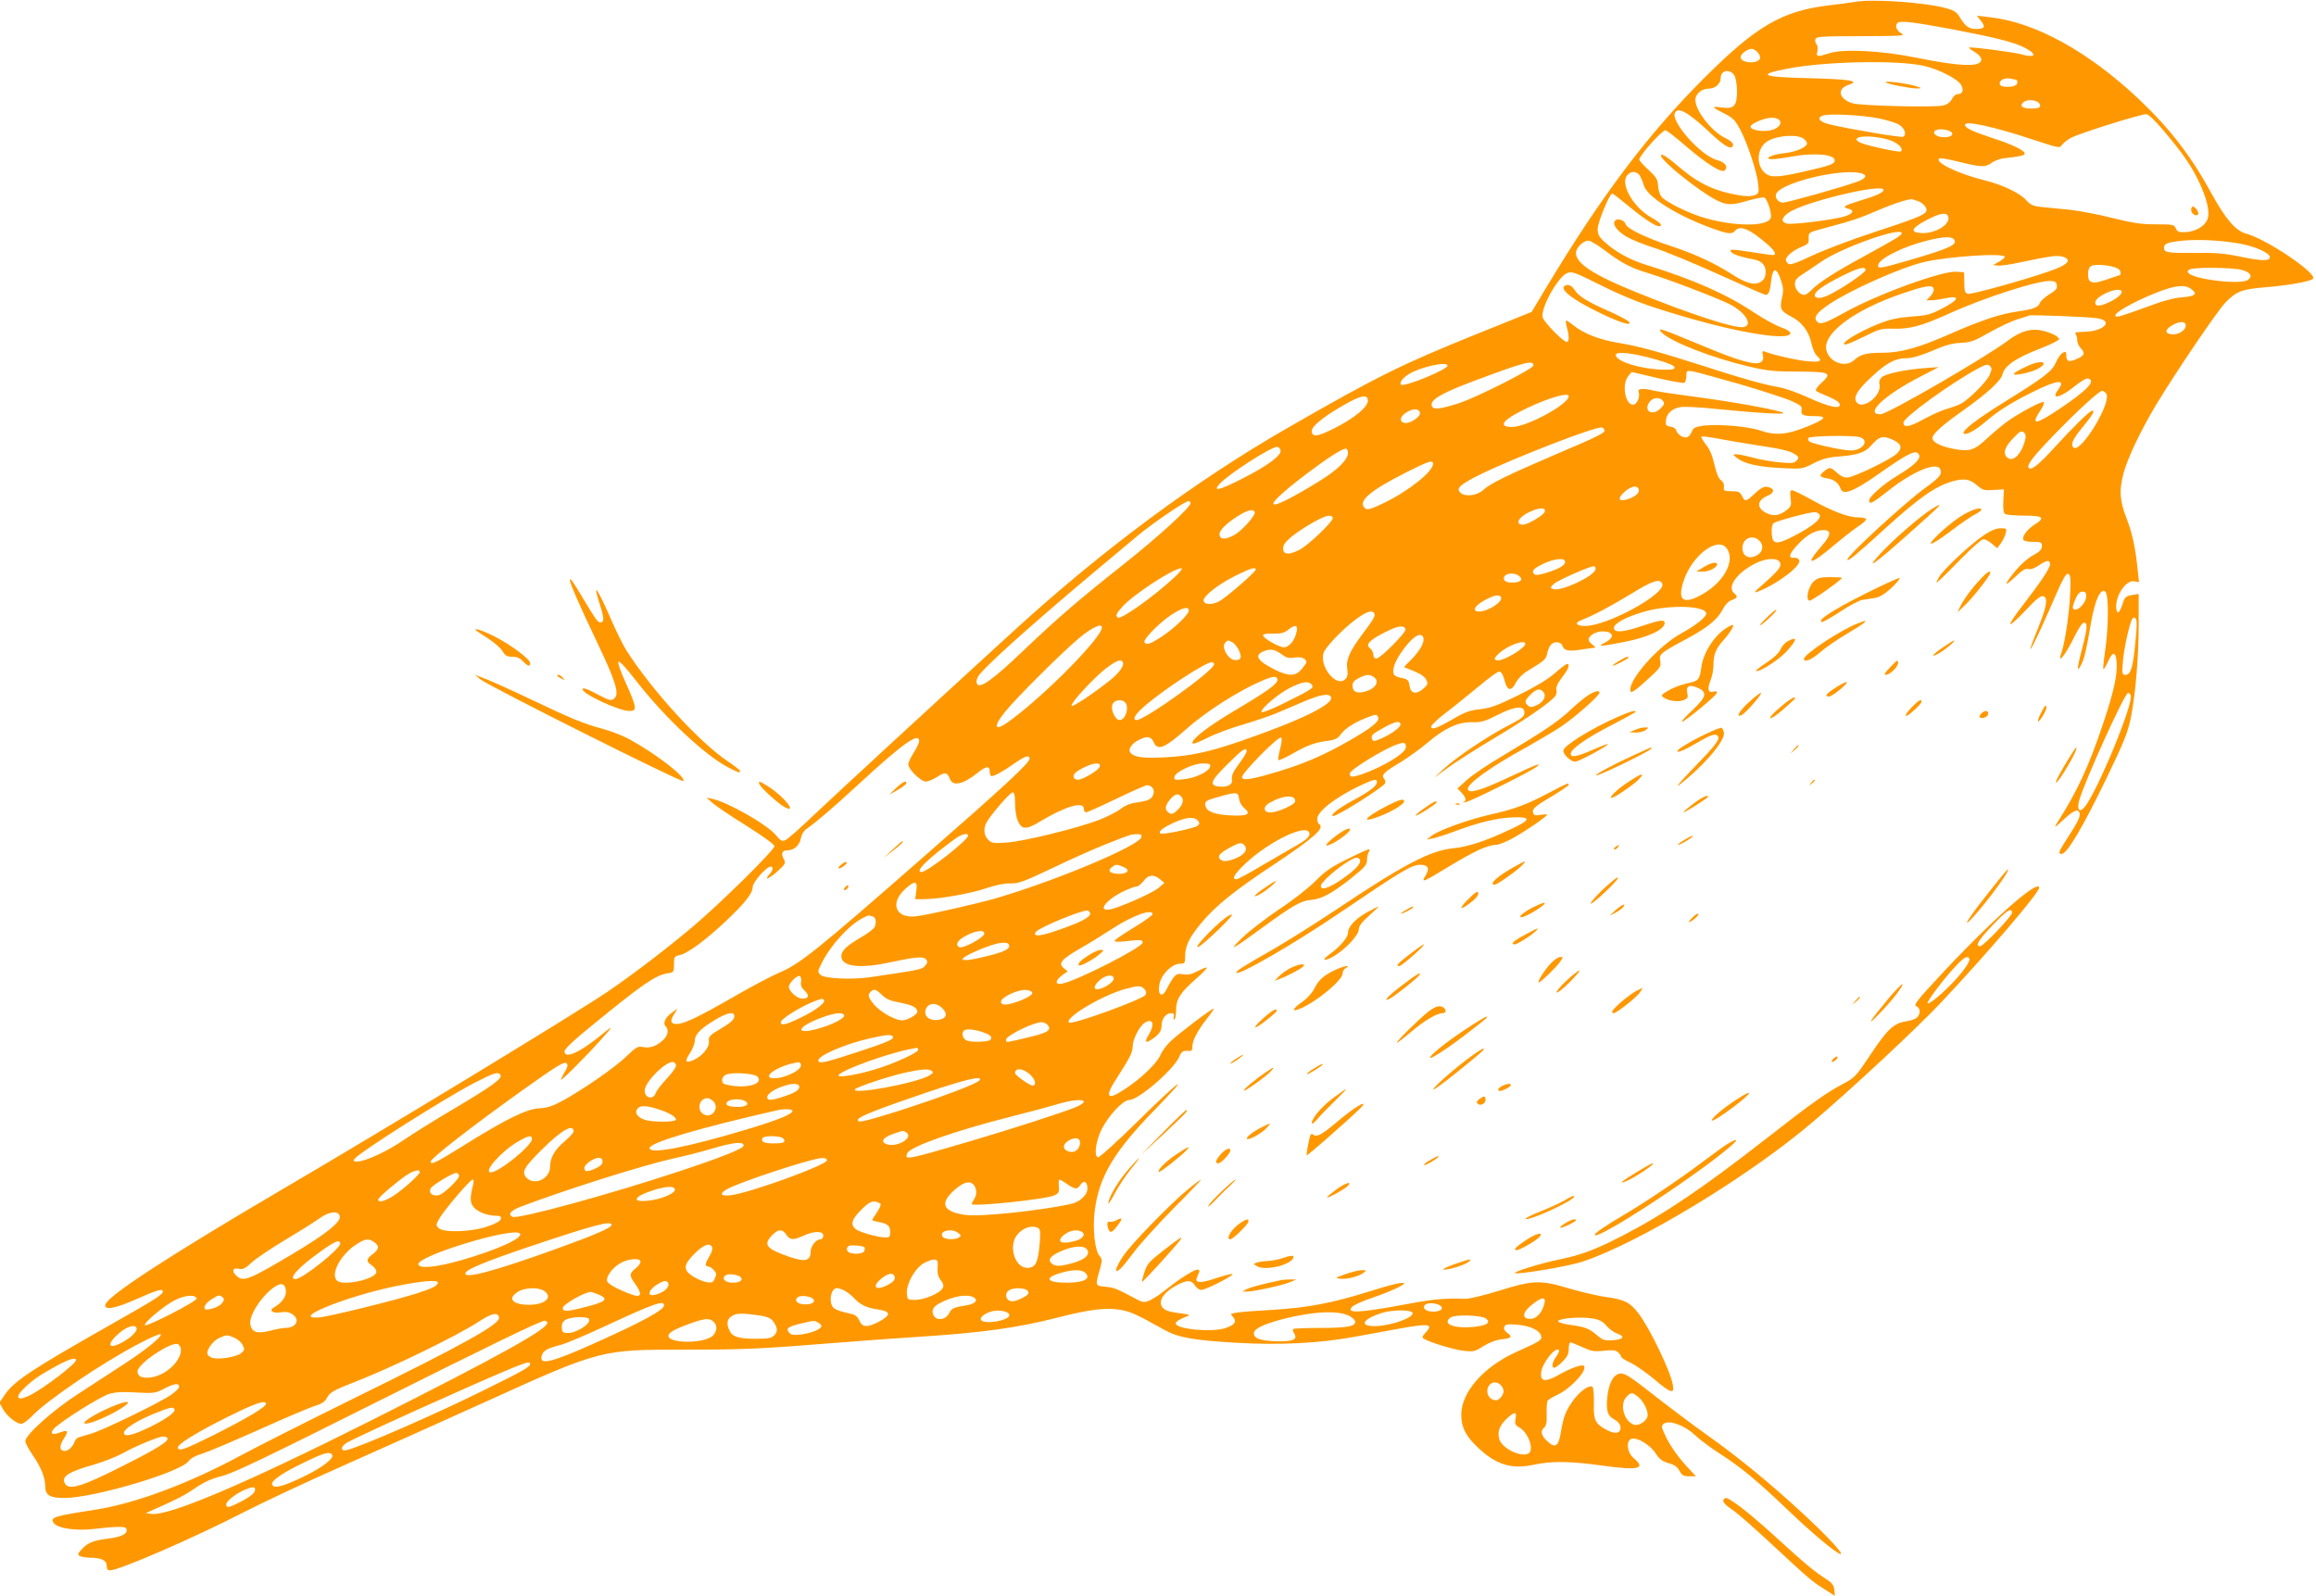 <?xml version="1.0" standalone="no"?>
<!DOCTYPE svg PUBLIC "-//W3C//DTD SVG 20010904//EN"
 "http://www.w3.org/TR/2001/REC-SVG-20010904/DTD/svg10.dtd">
<svg version="1.0" xmlns="http://www.w3.org/2000/svg"
 width="1280pt" height="882pt" viewBox="0 0 1280 882"
 preserveAspectRatio="xMidYMid meet">
<g transform="translate(0,882) scale(0.1,-0.1)"
fill="#ff9800" stroke="none">
<path d="M10255 8810 c-27 -4 -95 -14 -150 -20 -254 -30 -399 -115 -680 -395
-316 -314 -577 -661 -882 -1169 l-78 -130 -305 -123 c-414 -167 -547 -233
-1040 -516 -510 -293 -1022 -672 -1515 -1122 -378 -345 -1000 -918 -1110
-1023 -71 -68 -140 -129 -153 -135 -20 -9 -26 -6 -53 26 -48 59 -266 183 -354
202 l-30 6 35 -31 c19 -17 104 -74 188 -126 90 -57 152 -102 152 -111 0 -22
-299 -317 -450 -444 -153 -129 -341 -272 -480 -366 -199 -133 -1223 -755
-1795 -1090 -625 -367 -965 -589 -973 -635 -6 -32 55 -21 174 32 110 49 144
59 144 42 0 -18 -40 -43 -285 -182 -441 -250 -534 -312 -587 -387 l-31 -46 18
-33 c21 -40 75 -84 102 -84 11 0 37 19 58 41 87 91 393 298 593 402 62 33 116
56 120 52 11 -11 -84 -88 -206 -167 -62 -40 -174 -113 -249 -162 -142 -92
-293 -227 -293 -262 0 -10 18 -44 40 -76 45 -64 70 -125 70 -173 0 -49 25 -65
105 -65 163 0 643 142 688 204 11 16 39 31 75 41 31 10 172 69 312 132 140 63
279 122 308 131 40 12 58 24 68 44 17 32 36 43 159 91 204 79 564 255 680 331
71 47 107 55 113 24 7 -37 -187 -145 -818 -455 -239 -118 -515 -257 -613 -310
-290 -156 -584 -265 -807 -299 -222 -34 -243 -41 -224 -71 19 -31 124 -46 225
-34 47 6 106 11 132 11 39 0 47 -3 47 -19 0 -22 -34 -37 -105 -46 -76 -9 -109
-22 -141 -56 -24 -25 -26 -31 -14 -39 8 -5 34 -10 57 -10 63 0 93 -15 93 -45
0 -18 5 -25 18 -25 51 0 467 181 737 320 104 54 354 171 555 260 201 89 552
247 780 350 644 292 638 290 1112 290 326 0 412 4 858 40 135 11 322 24 415
30 360 23 556 50 775 106 179 46 273 58 353 44 58 -11 89 -25 239 -109 78 -44
160 -59 401 -73 233 -14 459 -3 647 32 58 10 172 31 253 46 165 30 191 26 147
-21 -21 -22 -22 -28 -10 -35 31 -20 171 -62 224 -67 50 -5 60 -3 104 26 32 20
68 34 101 38 56 6 62 14 30 37 -14 10 -19 21 -15 32 5 14 16 16 71 12 72 -6
128 -33 133 -64 3 -22 -6 -28 -138 -87 -181 -82 -304 -222 -304 -347 0 -71 27
-122 98 -187 99 -91 182 -115 304 -89 99 21 196 20 378 -5 200 -28 244 -17
173 41 -32 27 -43 80 -21 102 24 24 109 -22 145 -79 19 -29 35 -41 68 -50 32
-9 49 -20 61 -43 14 -25 23 -30 54 -30 l37 0 -49 53 c-54 57 -104 131 -128
189 -14 31 -14 38 -1 48 28 23 113 -7 170 -60 27 -26 90 -73 140 -105 119 -76
207 -150 381 -316 133 -127 267 -239 287 -239 18 0 -74 99 -198 214 -184 171
-358 314 -536 441 -85 60 -221 163 -304 228 -126 99 -155 117 -180 115 -37 -4
-64 -52 -72 -132 -7 -72 2 -103 36 -120 31 -17 43 -38 35 -61 -8 -21 -40 -19
-83 6 -55 31 -65 52 -62 146 1 46 -3 84 -8 88 -19 11 -68 -24 -105 -74 -42
-57 -56 -92 -70 -181 -13 -77 -32 -87 -77 -44 -32 31 -37 55 -14 74 11 10 15
29 13 74 -1 34 1 67 5 73 5 7 27 21 50 31 74 33 169 134 152 161 -7 13 -73
-10 -143 -50 -70 -39 -98 -36 -95 10 2 51 78 149 99 129 3 -4 -3 -20 -15 -36
-23 -33 -28 -62 -10 -62 6 0 26 15 45 34 26 26 34 42 34 70 0 20 4 36 9 36 5
0 34 -12 66 -26 50 -23 65 -26 120 -20 51 5 66 3 79 -10 9 -8 16 -19 16 -24 0
-5 24 -20 53 -33 28 -14 87 -55 130 -91 92 -78 113 -84 102 -29 -14 78 -130
317 -190 394 -46 60 -77 76 -174 89 -46 6 -138 28 -205 47 -162 49 -201 48
-390 -11 -87 -27 -166 -46 -190 -45 -114 4 -175 -2 -330 -31 -204 -38 -291
-47 -300 -32 -10 16 30 38 125 71 86 29 169 67 169 77 0 11 -71 -6 -204 -48
-196 -61 -334 -87 -523 -98 -92 -5 -183 -12 -201 -16 -33 -5 -33 -6 -17 -24
22 -25 9 -44 -43 -61 -75 -25 -273 -6 -274 26 -1 10 26 26 67 41 14 5 5 9 -35
14 -75 9 -98 18 -110 41 -17 30 13 75 73 109 64 36 90 38 111 5 9 -14 25 -25
35 -25 25 0 187 83 172 88 -6 2 -47 -9 -90 -23 -81 -28 -118 -28 -107 0 3 8 9
22 12 30 18 44 -63 1 -194 -102 -27 -22 -63 -45 -80 -52 -29 -12 -37 -11 -84
15 -102 54 -112 57 -161 62 -55 5 -55 4 -26 104 11 42 11 49 -4 66 -26 28 -39
150 -27 248 24 190 106 328 335 563 212 218 140 167 -102 -72 -111 -109 -208
-197 -215 -194 -23 8 -12 89 21 156 41 79 118 161 153 161 50 0 246 169 275
238 13 31 21 36 56 33 12 -2 17 5 17 24 0 34 29 89 80 154 23 29 40 54 38 56
-5 5 -197 -140 -241 -183 -21 -20 -46 -54 -54 -74 -18 -44 -104 -127 -193
-186 -106 -71 -119 -48 -40 71 65 101 80 131 80 163 0 38 37 112 66 130 45 30
58 -7 23 -65 -24 -39 -19 -50 14 -28 43 28 57 48 57 81 0 36 25 66 54 66 13 0
17 -6 13 -20 -3 -11 -1 -18 4 -14 5 3 9 26 9 51 0 59 23 96 105 168 36 31 65
61 65 66 0 4 -21 -3 -47 -17 -37 -19 -56 -24 -85 -19 -38 7 -47 -1 -94 -89
-26 -48 -50 -17 -34 43 13 50 70 104 110 104 29 0 30 2 30 44 0 54 24 103 90
182 78 94 186 181 406 326 219 146 278 199 244 220 -5 3 -10 16 -10 29 0 40
100 118 232 181 79 38 98 42 98 22 0 -21 -38 -50 -130 -100 -84 -45 -137 -87
-110 -87 24 0 270 156 285 180 4 6 1 17 -5 25 -18 21 -3 36 94 94 44 28 110
75 146 106 94 80 170 115 245 113 52 -1 71 4 143 41 98 49 147 53 147 12 0
-21 -13 -32 -85 -69 -113 -58 -292 -178 -360 -241 l-55 -51 72 53 c40 29 150
100 245 157 175 104 291 183 339 227 19 17 25 31 21 49 -3 17 6 37 32 71 35
45 45 73 27 73 -6 0 -36 -23 -68 -51 -38 -34 -107 -75 -200 -121 -117 -58
-154 -71 -212 -78 -57 -6 -85 -16 -148 -53 -94 -54 -123 -64 -123 -43 0 8 37
43 83 78 45 34 126 100 181 145 54 46 105 83 114 81 10 -2 20 -21 27 -48 14
-59 38 -64 63 -13 12 22 38 49 62 63 96 58 104 65 111 98 3 17 12 39 19 47 18
22 57 19 65 -4 9 -28 34 -33 107 -21 34 5 67 10 73 10 5 0 -1 7 -13 16 -12 8
-22 21 -22 29 0 21 40 45 75 45 65 0 72 -34 13 -63 -43 -22 -25 -21 100 3 139
26 232 69 232 107 0 20 -27 16 -125 -17 -107 -36 -155 -39 -155 -10 0 25 75
64 178 92 140 37 332 29 332 -14 0 -19 -61 -67 -138 -109 -121 -66 -282 -244
-282 -312 0 -25 20 -12 103 64 64 58 68 65 63 95 -8 38 -1 44 148 124 113 61
169 106 198 163 12 24 31 44 49 50 33 13 35 19 14 37 -42 35 13 113 115 165
69 35 140 33 140 -5 0 -20 -23 -45 -100 -113 -46 -40 -50 -46 -25 -37 104 39
241 142 229 173 -3 9 -15 15 -26 14 -37 -4 -31 21 17 72 51 55 98 81 144 81
44 0 41 -28 -9 -85 -101 -116 -68 -113 73 7 38 32 93 75 122 95 30 19 52 39
49 44 -3 5 -22 9 -43 9 -55 0 -142 33 -254 95 -54 30 -104 55 -112 55 -11 0
-13 -9 -9 -43 6 -39 3 -46 -21 -66 -40 -31 -72 -36 -110 -18 -59 28 -56 72 5
97 33 14 39 34 14 44 -30 12 -45 6 -89 -35 -47 -44 -51 -44 -69 -7 -10 19 -20
23 -56 23 -42 0 -45 2 -42 24 1 15 -5 29 -17 37 -13 9 -25 40 -36 87 -11 48
-26 85 -47 110 -16 21 -28 41 -25 44 3 2 43 -2 89 -11 46 -9 142 -25 213 -36
145 -22 192 -33 220 -54 17 -12 18 -16 5 -31 -12 -15 -26 -17 -90 -11 -41 3
-109 15 -150 26 -41 11 -84 20 -95 19 -19 0 -19 -1 3 -19 39 -33 120 -51 245
-57 117 -6 118 -6 180 26 45 23 81 33 132 37 107 8 152 22 184 59 45 51 63 58
111 39 57 -23 68 -47 35 -80 -33 -33 -242 -134 -278 -134 -17 0 -39 11 -58 30
-32 30 -39 30 -71 2 -26 -22 -22 -29 20 -36 38 -6 63 -25 75 -58 13 -37 71
-15 205 79 173 122 215 142 229 107 8 -22 -30 -58 -117 -111 -79 -47 -160
-118 -160 -140 0 -24 21 -13 103 52 138 110 273 166 291 120 10 -26 -4 -44
-76 -96 -119 -86 -438 -379 -438 -402 0 -14 49 26 210 173 171 155 262 222
345 251 80 28 117 25 160 -12 32 -28 40 -31 92 -27 l58 3 -3 -64 c-2 -45 1
-67 10 -72 7 -5 55 -9 106 -9 104 0 118 -12 56 -50 -39 -25 -68 -63 -62 -82 3
-8 23 -13 54 -13 45 0 49 -2 49 -24 0 -18 -11 -30 -48 -50 -27 -14 -68 -50
-93 -80 -69 -83 -73 -102 -10 -43 42 40 61 52 76 47 12 -4 33 3 57 19 45 31
63 33 63 7 0 -21 -49 -95 -150 -226 -39 -49 -70 -96 -70 -104 0 -8 37 24 83
73 64 68 87 86 101 80 26 -10 18 -57 -33 -183 -89 -219 -16 -83 104 197 36 82
53 112 64 110 13 -3 16 -19 13 -93 -3 -106 -28 -281 -47 -336 -30 -83 19 -24
76 94 23 45 39 67 49 65 19 -4 16 -34 -16 -157 -26 -97 -26 -124 -1 -74 17 33
30 91 52 222 23 135 54 203 81 180 19 -16 18 -194 -1 -323 -8 -55 -13 -102
-10 -104 3 -3 14 16 26 42 25 57 43 55 47 -4 5 -69 -15 -162 -73 -335 -81
-243 -145 -381 -260 -560 -14 -23 -5 -17 37 22 57 53 82 64 91 41 6 -20 -7
-48 -62 -133 -54 -83 -59 -95 -37 -95 30 0 116 145 249 420 98 203 120 257
137 350 23 123 40 325 40 491 l0 176 -37 -6 c-33 -6 -40 -11 -51 -46 -16 -49
-28 -62 -34 -38 -16 65 48 170 98 160 l26 -5 -7 62 c-13 131 -29 204 -61 288
-39 100 -43 156 -18 251 21 81 96 239 180 379 108 179 338 519 383 565 61 63
90 74 220 85 125 10 249 32 264 47 28 28 -257 220 -370 250 -57 15 -113 81
-188 217 -114 210 -232 363 -403 525 -279 264 -577 428 -827 454 l-69 8 22
-28 c27 -34 21 -45 -27 -45 -40 0 -60 15 -91 67 -15 25 -31 36 -72 47 -110 32
-405 53 -503 36z m525 -150 c247 -47 347 -72 409 -103 74 -38 62 -60 -19 -37
-42 12 -281 43 -287 37 -2 -3 12 -14 32 -25 21 -13 35 -29 35 -41 0 -43 -111
-40 -358 10 -191 39 -405 50 -481 25 -68 -22 -74 -21 -67 10 4 15 2 32 -5 40
-6 7 -9 21 -5 29 5 13 41 15 253 15 226 1 246 2 221 16 -26 14 -37 42 -21 57
13 14 84 6 293 -33z m-1065 -130 c9 -10 15 -26 12 -33 -13 -33 -107 -26 -107
7 0 18 38 46 61 46 9 0 24 -9 34 -20z m918 -74 c79 -18 183 -70 204 -103 18
-28 11 -53 -16 -53 -12 0 -25 -11 -33 -27 -8 -17 -25 -30 -48 -36 -46 -12
-455 -2 -501 12 -77 24 -89 80 -22 102 66 22 10 31 -223 37 -257 6 -287 19
-118 52 210 41 609 49 757 16z m-1046 -56 c7 -14 13 -52 13 -86 0 -81 -18 -98
-87 -88 -57 8 -54 2 18 -34 46 -23 59 -36 86 -87 41 -77 93 -234 100 -302 5
-49 4 -53 -20 -62 -17 -7 -47 -7 -87 0 -124 20 -219 63 -313 142 -82 70 -117
93 -117 77 0 -29 211 -198 308 -247 56 -28 83 -29 176 -1 40 11 79 19 87 16
17 -7 44 -92 35 -113 -19 -51 -217 -47 -386 7 -78 25 -192 82 -216 109 -10 11
-19 38 -20 61 -2 36 -9 48 -53 89 -28 26 -51 51 -51 57 0 22 125 162 145 162
6 0 58 -40 115 -90 115 -98 196 -148 212 -132 21 21 3 45 -47 59 -86 25 -248
207 -229 257 15 38 70 9 185 -98 85 -81 123 -104 135 -85 8 14 -4 28 -45 48
-75 39 -161 150 -161 209 0 33 35 62 74 62 36 0 66 27 66 60 0 44 56 51 77 10z
m1560 -24 c3 -3 3 -12 0 -21 -7 -17 -82 -21 -92 -5 -13 21 18 42 53 36 19 -3
37 -7 39 -10z m124 -128 c13 -20 0 -28 -46 -28 -50 0 -67 16 -39 37 21 16 73
10 85 -9z m-884 -83 c43 -9 92 -24 108 -34 32 -18 45 -58 22 -67 -13 -5 -282
40 -399 67 -60 14 -80 35 -47 49 32 14 217 5 316 -15z m1564 -59 c109 -129
154 -193 197 -280 50 -102 69 -184 50 -223 -17 -36 -67 -64 -120 -66 -36 -2
-44 2 -53 21 -9 21 -16 22 -110 22 -82 0 -126 7 -240 35 -77 20 -185 40 -240
46 -55 5 -124 12 -154 15 -45 5 -59 11 -85 40 -36 39 -132 84 -230 108 -146
36 -279 101 -247 120 5 4 55 -5 110 -19 121 -30 144 -31 180 -4 15 11 48 23
72 25 84 9 109 15 109 25 0 17 -64 49 -175 85 -113 37 -155 57 -155 74 0 25
157 -9 389 -86 132 -43 134 -44 148 -24 8 11 31 29 51 39 50 26 379 129 414
130 10 1 48 -35 89 -83z m-2123 55 c25 -15 9 -45 -30 -58 -46 -15 -123 -4
-123 17 0 16 76 49 115 49 14 1 31 -3 38 -8z m957 -72 c16 -16 -10 -31 -51
-27 -42 3 -61 32 -27 41 22 6 65 -1 78 -14z m-815 -37 c13 -11 20 -24 16 -30
-14 -22 -65 -42 -126 -49 -66 -6 -118 -32 -68 -33 16 0 70 7 120 16 120 21
228 10 228 -22 0 -19 -22 -28 -125 -52 -160 -38 -212 -44 -242 -30 -71 34 -71
152 0 190 59 31 164 37 197 10z m488 -12 c40 -18 62 -43 48 -57 -6 -7 -172 28
-218 46 -16 6 -28 15 -28 20 0 26 131 20 198 -9z m-1394 -192 c7 -13 16 -35
20 -50 15 -64 185 -171 384 -242 84 -30 105 -32 122 -11 27 32 80 10 179 -76
41 -36 52 -59 29 -59 -7 0 -56 7 -108 15 -123 19 -136 19 -121 1 11 -13 57
-28 127 -41 44 -8 66 -36 62 -76 -2 -24 -11 -38 -29 -48 -35 -20 -83 -6 -168
50 -84 54 -201 108 -326 149 -135 44 -242 96 -250 120 -7 23 -43 36 -58 21
-19 -19 9 -58 65 -91 29 -16 98 -44 153 -61 55 -17 213 -82 352 -145 139 -63
256 -114 262 -114 16 0 24 20 30 79 8 74 30 75 53 4 15 -44 16 -61 6 -102 -13
-58 -6 -71 52 -101 57 -29 97 -81 110 -143 6 -30 20 -63 30 -72 35 -31 24 -38
-47 -32 -60 5 -187 34 -238 53 -15 6 -17 3 -12 -18 9 -36 -13 -52 -60 -44 -63
11 -130 35 -315 112 -186 78 -216 87 -183 55 53 -52 280 -140 481 -187 102
-24 141 -28 274 -28 176 -1 188 -7 124 -65 -20 -18 -32 -37 -27 -41 4 -5 35
-19 68 -32 38 -16 61 -31 63 -43 6 -29 -62 -14 -175 38 -54 25 -127 51 -163
57 -84 15 -206 49 -412 116 -233 75 -367 112 -474 129 -103 17 -189 50 -247
96 -21 17 -40 29 -42 27 -3 -2 0 -20 5 -39 13 -45 13 -79 -1 -79 -19 0 -127
110 -133 136 -13 49 84 223 134 244 27 11 40 7 182 -64 162 -80 250 -113 468
-177 317 -93 585 -134 585 -90 0 8 -22 22 -52 32 -28 9 -96 47 -151 83 -153
102 -336 182 -591 261 -91 28 -174 73 -233 128 -31 28 -38 42 -38 71 0 37 66
196 80 196 5 0 41 -28 82 -62 81 -68 155 -118 175 -118 27 0 11 19 -41 48
-103 59 -176 191 -130 236 22 23 51 20 68 -6z m1215 16 c43 -9 39 -28 -11 -47
-73 -28 -390 -117 -414 -117 -30 0 -51 35 -33 56 50 61 346 130 458 108z m131
-94 c0 -14 -45 -34 -133 -60 -86 -26 -99 -35 -61 -44 36 -9 25 -28 -24 -43
-67 -19 -287 -46 -316 -39 -35 9 -31 33 10 61 89 60 524 164 524 125z m189
-61 c33 -12 56 -42 46 -59 -12 -20 -72 -43 -289 -114 -122 -40 -275 -98 -341
-129 -89 -42 -122 -53 -132 -45 -7 6 -13 16 -13 22 0 19 41 53 86 71 37 15 42
20 40 48 -1 32 -1 32 84 55 157 42 194 54 298 99 85 36 141 55 183 62 3 1 20
-4 38 -10z m168 -85 c16 -44 -73 -98 -152 -92 -60 5 -51 27 30 70 76 40 112
47 122 22z m-257 -93 c0 -12 -28 -29 -212 -130 -162 -88 -250 -145 -287 -185
-14 -14 -31 -26 -39 -26 -25 0 -52 31 -52 60 0 21 10 34 48 58 26 17 70 46 97
65 112 78 445 196 445 158z m289 -34 c23 -29 -23 -50 -253 -117 -153 -44 -166
-46 -166 -27 0 35 137 104 267 136 94 24 137 25 152 8z m1576 -23 c87 -15 170
-52 170 -75 0 -23 -46 -22 -162 2 -86 18 -137 23 -248 21 -157 -1 -175 2 -175
28 0 24 20 31 105 40 89 8 207 2 310 -16z m-3503 -40 c90 -68 141 -95 238
-124 106 -32 374 -134 448 -171 88 -44 133 -117 78 -127 -47 -9 -290 70 -596
194 -232 94 -330 158 -330 215 0 30 40 69 70 69 10 0 51 -25 92 -56z m2208
-34 c0 -5 -15 -17 -32 -27 l-33 -18 26 -3 c14 -2 71 6 125 18 171 36 210 41
238 30 49 -18 23 -45 -80 -80 -140 -49 -433 -130 -448 -124 -18 7 -19 10 -20
74 l-1 45 -42 3 c-80 6 -444 -127 -625 -229 -103 -57 -130 -66 -147 -45 -19
23 0 48 71 96 113 76 389 199 515 230 130 32 453 54 453 30z m615 -60 c14 -5
25 -16 25 -25 0 -8 -1 -15 -2 -15 -2 0 -34 -11 -72 -24 -83 -29 -106 -23 -106
29 0 22 6 38 18 45 18 11 96 6 137 -10z m-1385 -13 c0 -14 -129 -102 -201
-137 -45 -22 -79 -22 -79 -1 0 20 47 53 143 102 100 50 137 59 137 36z m2076
2 c52 -13 66 -35 38 -56 -36 -28 -292 1 -328 37 -8 8 -7 13 4 20 21 14 232 12
286 -1z m-1018 -86 c3 -18 -7 -29 -42 -50 -25 -16 -48 -36 -51 -46 -9 -25 -35
-36 -120 -48 -100 -14 -197 -46 -378 -125 -177 -78 -273 -104 -378 -104 -84 0
-118 -9 -151 -40 -48 -45 -137 -14 -154 54 -23 92 155 224 421 314 126 43 163
49 171 28 4 -11 -2 -26 -16 -42 l-23 -24 26 0 c14 0 49 5 77 11 90 19 78 -9
-26 -61 -55 -29 -80 -35 -162 -40 -75 -6 -116 -15 -179 -40 -91 -36 -184 -89
-191 -108 -5 -15 24 -5 128 46 66 33 81 37 145 35 91 -2 155 15 301 81 202 92
502 188 569 183 23 -1 31 -8 33 -24z m740 -19 c40 -28 27 -41 -45 -47 -47 -3
-110 -20 -205 -56 -76 -28 -145 -51 -154 -51 -56 0 73 78 226 137 94 36 144
41 178 17z m-383 -13 c8 -13 -23 -41 -70 -62 -52 -24 -75 -24 -75 -1 0 35 128
90 145 63z m-136 -150 c96 -13 40 -73 -71 -75 -37 -1 -54 -4 -48 -10 6 -6 10
-21 10 -35 0 -14 9 -35 21 -47 25 -27 19 -41 -28 -60 -40 -17 -53 -12 -53 22
0 21 -3 23 -20 14 -10 -6 -28 -30 -38 -54 -22 -50 -65 -82 -289 -221 -150 -93
-233 -158 -220 -171 11 -12 68 19 123 67 65 56 135 101 254 160 141 71 191 76
145 15 -42 -56 8 -47 85 14 34 28 69 50 78 48 50 -10 0 -64 -157 -169 -134
-89 -159 -91 -105 -9 15 22 24 43 20 47 -9 9 -134 -58 -204 -108 -31 -23 -82
-66 -113 -95 -62 -58 -90 -69 -152 -60 -88 12 -147 39 -147 65 0 21 51 68 157
143 150 107 221 171 231 211 12 46 75 89 202 138 60 23 110 48 110 54 0 16
-53 41 -106 50 -58 9 -110 -8 -176 -57 -128 -96 -667 -408 -705 -408 -91 0 21
106 222 209 l100 52 -80 -6 c-107 -8 -214 -31 -235 -50 -10 -9 -16 -24 -13
-36 18 -69 -106 -157 -131 -93 -10 25 18 67 89 132 81 76 130 102 191 102 32
0 76 13 143 41 71 31 112 42 159 44 55 3 75 10 160 59 53 30 122 62 152 71 30
9 60 19 65 21 14 5 318 -7 374 -15z m491 -41 c0 -26 -42 -52 -76 -48 -40 4
-41 24 -2 48 43 26 78 27 78 0z m-2925 -188 c66 -19 100 -33 100 -43 0 -11
-15 -14 -70 -12 -122 4 -255 46 -255 81 0 22 98 11 225 -26z m-680 -32 c0 -18
-310 -175 -410 -208 -106 -34 -143 -38 -151 -17 -13 33 44 68 221 135 293 110
340 122 340 90z m-475 -1 c0 -22 -242 -121 -257 -105 -11 11 11 39 47 60 65
39 210 70 210 45z m2997 -50 c-16 -38 -116 -138 -162 -162 -17 -8 -50 -20 -75
-27 -25 -7 -82 -32 -128 -57 -80 -44 -112 -49 -112 -19 0 29 269 223 414 300
42 23 52 24 64 13 11 -12 11 -19 -1 -48z m-1383 -52 c126 -37 255 -79 288 -94
51 -23 59 -30 55 -49 -5 -28 8 -34 75 -34 70 0 58 -16 -42 -57 -113 -46 -176
-52 -260 -23 -71 24 -242 38 -324 26 -37 -6 -49 -12 -56 -32 -5 -13 -16 -27
-24 -30 -20 -8 -53 12 -61 35 -3 12 -17 21 -33 23 -23 3 -27 7 -25 32 3 38 30
65 75 75 20 5 105 1 209 -10 231 -23 390 -32 363 -20 -38 17 -277 60 -474 86
-107 14 -213 30 -235 35 -62 15 -95 13 -89 -5 9 -23 -4 -62 -23 -70 -47 -17
-74 107 -34 156 l19 23 140 -33 c77 -18 145 -30 151 -27 6 4 11 21 11 38 0 28
2 30 33 26 17 -3 135 -35 261 -71z m2026 -52 c36 -43 -142 -337 -181 -298 -17
17 -3 47 57 119 51 63 63 84 47 84 -14 -1 -107 -92 -207 -202 -89 -97 -128
-129 -143 -115 -14 15 21 62 145 189 132 136 244 238 261 238 5 0 14 -7 21
-15z m-2970 -15 c0 -44 -231 -170 -314 -170 -68 0 -58 29 26 75 131 71 288
123 288 95z m-1110 -24 c0 -35 -71 -95 -181 -151 -98 -50 -129 -54 -129 -16 0
23 57 71 146 124 118 71 164 83 164 43z m1630 -1 c11 -13 9 -20 -10 -40 -44
-47 -99 -20 -65 31 18 27 56 32 75 9z m-1342 -67 c4 -21 -54 -60 -83 -56 -33
5 -30 35 7 58 38 24 71 23 76 -2z m1020 -96 c4 -14 -35 -34 -285 -140 -249
-107 -349 -156 -384 -189 -33 -31 -96 -41 -124 -19 -32 24 -10 46 105 103 192
94 644 269 674 260 6 -2 11 -8 14 -15z m2325 -51 c-19 -79 -66 -127 -98 -101
-27 22 -17 58 30 106 37 40 47 45 60 34 10 -8 13 -21 8 -39z m-916 13 c58 -16
20 -74 -48 -74 -44 0 -205 35 -228 49 -7 5 -10 14 -7 20 8 12 242 16 283 5z
m-3200 -71 c10 -27 -68 -86 -210 -158 -129 -66 -169 -75 -125 -28 49 53 282
203 316 203 7 0 16 -8 19 -17z m373 -16 c0 -37 -56 -93 -153 -153 -311 -193
-351 -171 -72 40 116 87 192 136 213 136 6 0 12 -10 12 -23z m470 -61 c0 -42
-132 -148 -267 -214 -77 -37 -95 -42 -108 -32 -44 37 22 95 221 196 131 66
154 74 154 50z m1134 -135 c12 -18 -6 -40 -46 -56 -59 -23 -75 -4 -30 36 32
29 66 38 76 20z m-2474 -82 c0 -23 -175 -183 -365 -334 -254 -201 -361 -293
-560 -482 -166 -159 -238 -210 -255 -184 -5 10 -4 24 5 40 21 42 277 272 634
572 102 85 214 179 250 209 76 64 260 190 279 190 6 0 12 -5 12 -11z m1958
-46 c-3 -19 -92 -72 -120 -73 -48 0 -26 43 37 71 53 24 88 25 83 2z m-1604 -2
c10 -16 -70 -106 -116 -130 -48 -26 -78 -23 -78 7 0 22 39 60 104 101 50 31
80 39 90 22z m3123 -18 c9 -22 -40 -62 -139 -114 -101 -52 -122 -50 -126 12
-2 29 2 50 10 57 15 12 192 60 226 61 12 1 26 -7 29 -16z m-2691 -14 c9 -15
-134 -153 -186 -179 -64 -33 -98 -24 -86 23 6 26 77 81 168 132 66 36 92 43
104 24z m2356 -126 c25 -22 23 -59 -4 -77 -45 -32 -88 -14 -88 35 0 52 54 77
92 42z m-178 -45 c50 -72 -23 -197 -154 -263 -91 -46 -119 -18 -85 84 47 143
190 249 239 179z m-894 -73 c0 -20 -33 -39 -103 -61 -42 -13 -60 -15 -68 -7
-17 17 -2 32 55 59 59 27 116 32 116 9z m168 -42 c-7 -38 -193 -125 -234 -109
-17 6 -17 8 2 27 20 20 196 98 222 99 8 0 12 -8 10 -17z m-2326 -43 c-116
-108 -300 -239 -315 -223 -12 11 -8 21 24 57 59 68 286 216 329 215 8 0 -9
-22 -38 -49z m448 41 c0 -11 -140 -134 -191 -168 -39 -26 -89 -29 -97 -5 -7
23 76 89 171 137 91 45 117 53 117 36z m1455 -34 c26 -20 10 -37 -36 -37 -27
0 -42 5 -46 16 -12 31 47 46 82 21z m792 -44 c21 -55 -304 -233 -426 -233 -49
0 -62 16 -24 31 68 26 176 84 282 149 115 71 156 84 168 53z m2343 -67 c0 -43
-57 -95 -74 -68 -2 4 4 27 14 50 13 30 25 42 40 42 14 0 20 -6 20 -24z m-3235
-6 c15 -24 -70 -80 -120 -80 -42 0 -27 31 30 62 53 29 80 34 90 18z m-1725
-75 c0 -22 -83 -101 -154 -147 -61 -39 -80 -45 -91 -28 -9 15 83 108 149 152
62 40 96 48 96 23z m1025 -15 c8 -13 -2 -31 -65 -115 -71 -94 -92 -143 -84
-193 4 -29 2 -43 -11 -56 -48 -48 -144 68 -120 145 10 32 107 133 179 186 57
42 89 53 101 33z m4207 -157 c-13 -141 -26 -183 -54 -183 -20 0 -21 4 -15 78
7 73 36 206 52 232 5 8 10 9 18 1 8 -8 8 -45 -1 -128z m-5712 79 c0 -54 -300
-360 -499 -509 -91 -69 -110 -51 -39 39 59 75 328 343 418 416 66 54 120 79
120 54z m1076 -24 c-9 -45 -38 -82 -67 -86 -25 -3 -119 50 -119 67 0 6 24 10
55 9 43 -1 62 3 83 20 41 32 56 28 48 -10z m602 14 c5 -17 -139 -162 -161
-162 -11 0 -17 8 -17 21 0 12 -8 28 -17 35 -28 20 -7 44 77 87 73 38 110 44
118 19z m98 -45 c9 -24 -16 -71 -62 -118 l-45 -46 56 -23 c37 -15 61 -32 68
-48 10 -21 8 -27 -17 -49 -40 -34 -70 -27 -76 17 -4 29 -10 35 -36 41 -17 3
-36 9 -42 13 -23 14 -12 64 29 125 58 86 111 124 125 88z m-1055 -27 c24 -13
52 -67 45 -87 -4 -9 -16 -13 -33 -11 -36 4 -73 69 -53 93 15 18 16 18 41 5z
m1619 -9 c0 -22 -113 -91 -150 -91 -26 0 -25 12 3 37 49 46 147 81 147 54z
m-1349 -56 c28 -21 41 -25 72 -20 36 7 67 -5 67 -25 0 -5 -12 -22 -26 -39 -34
-40 -72 -41 -151 -1 -94 47 -113 79 -59 100 36 15 61 11 97 -15z m-876 -44
c11 -19 -19 -61 -75 -105 -100 -79 -205 -147 -208 -137 -5 16 126 157 191 207
59 44 81 52 92 35z m505 -13 c-1 -34 -382 -308 -428 -308 -25 0 -10 30 36 70
100 90 344 250 380 250 6 0 12 -6 12 -12z m885 -72 c30 -22 7 -62 -45 -77 -50
-15 -75 -4 -75 32 0 17 10 29 35 41 42 22 60 22 85 4z m-535 -15 c0 -22 -64
-67 -245 -174 -137 -82 -225 -149 -225 -173 0 -10 23 -2 82 27 45 23 134 56
198 74 63 19 147 47 185 63 39 16 108 46 155 66 86 36 134 45 145 25 24 -38
-163 -130 -500 -246 -174 -60 -277 -82 -415 -89 -122 -7 -177 1 -194 28 -13
21 15 55 61 74 38 17 57 11 71 -22 21 -45 62 -27 177 75 109 97 289 212 415
266 68 30 90 31 90 6z m189 -25 c15 -18 6 -24 -151 -102 -64 -32 -121 -55
-125 -50 -13 13 97 106 162 137 67 32 97 36 114 15z m1281 -41 c18 -22 2 -54
-35 -72 -28 -13 -37 -14 -50 -3 -21 18 -19 27 14 61 33 32 52 36 71 14z m3246
-18 c17 -44 -184 -531 -254 -617 -29 -35 -45 -17 -31 35 29 104 252 595 270
595 5 0 12 -6 15 -13z m-5558 -39 c25 -25 3 -98 -30 -98 -26 0 -53 63 -38 90
12 22 49 27 68 8z m1399 -84 c8 -22 -42 -61 -167 -132 -135 -77 -245 -124
-384 -166 -147 -44 -194 -52 -202 -33 -7 18 204 233 217 220 5 -5 2 -32 -6
-62 -8 -30 -12 -58 -10 -62 3 -4 40 13 82 37 81 46 119 60 197 70 35 5 51 13
66 35 24 32 72 64 138 90 58 22 61 23 69 3z m123 -39 c0 -17 -56 -56 -113 -80
-34 -14 -38 -14 -44 0 -7 21 0 27 67 64 61 34 90 39 90 16z m-2660 -92 c0 -10
-14 -38 -30 -63 -16 -25 -30 -54 -30 -65 0 -27 69 -95 97 -95 13 0 41 12 63
26 42 28 56 26 70 -12 17 -42 73 -30 154 35 47 38 66 39 66 6 0 -14 5 -25 10
-25 17 0 64 26 126 70 60 42 84 49 84 26 0 -23 -139 -152 -583 -540 -596 -522
-688 -596 -802 -643 -38 -16 -150 -75 -247 -131 -200 -115 -278 -152 -319
-152 -34 0 -37 18 -11 58 l17 27 -32 -23 c-36 -25 -51 -58 -34 -75 20 -20 12
-55 -20 -81 -36 -31 -69 -41 -108 -33 -25 5 -37 -2 -90 -53 -65 -62 -236 -181
-355 -246 -54 -29 -83 -38 -125 -40 -70 -3 -185 -60 -416 -204 -151 -95 -185
-111 -185 -91 0 18 227 194 505 393 197 140 234 163 247 150 8 -8 5 -21 -11
-47 -11 -20 -21 -39 -21 -43 0 -10 140 130 223 223 72 80 71 82 -13 14 -110
-89 -190 -123 -190 -80 0 13 53 63 158 148 273 223 344 272 411 283 35 5 36 7
36 50 0 41 2 44 32 51 43 9 140 80 252 185 108 102 151 156 151 192 0 25 76
112 99 112 16 0 14 -21 -6 -42 -34 -38 -4 -27 43 15 46 42 48 46 35 70 -16 30
-8 47 22 47 35 0 66 27 73 66 4 21 16 42 31 52 56 39 147 117 288 247 246 227
335 290 335 238z m2690 -33 c0 -33 -124 -108 -247 -151 -51 -17 -63 -16 -63 6
0 19 186 134 258 159 42 15 52 13 52 -14z m-880 -23 c0 -7 -18 -36 -40 -66
-37 -49 -45 -67 -41 -97 2 -21 -27 -35 -66 -32 -63 5 -55 29 40 123 82 82 107
99 107 72z m-812 -84 c-3 -19 -92 -72 -120 -73 -23 0 -32 18 -18 35 17 20 91
55 118 55 17 0 23 -5 20 -17z m610 0 c-5 -27 -81 -64 -144 -70 -51 -6 -56 -4
-53 13 6 28 103 74 157 74 36 0 43 -3 40 -17z m-318 -118 c14 -17 5 -52 -19
-64 -10 -6 -41 -13 -70 -17 -34 -4 -63 -16 -87 -35 -20 -16 -73 -42 -117 -60
-122 -47 -419 -120 -513 -126 -74 -5 -83 -4 -103 16 -23 23 -27 61 -9 94 21
41 131 167 144 167 10 0 14 -16 14 -60 0 -33 6 -76 14 -94 22 -53 47 -54 124
-7 141 85 242 114 242 71 0 -11 6 -20 13 -20 6 0 82 34 167 75 85 41 162 75
171 75 9 0 22 -7 29 -15z m478 -60 c2 -18 14 -39 30 -53 39 -32 16 -44 -78
-39 -87 4 -134 22 -138 55 -4 25 2 28 93 53 79 22 89 20 93 -16z m-318 10 c15
-18 6 -46 -26 -76 -20 -18 -29 -21 -42 -13 -26 17 -25 38 3 73 29 34 46 39 65
16z m628 -18 c3 -12 -11 -24 -50 -42 -68 -32 -118 -34 -118 -5 0 15 14 28 53
46 59 28 110 28 115 1z m-538 -113 c11 -12 11 -17 -1 -28 -15 -14 -197 -52
-206 -43 -11 12 11 30 71 58 68 32 117 37 136 13z m614 -63 c12 -19 -7 -39
-65 -72 -33 -19 -119 -69 -191 -111 -72 -43 -137 -78 -144 -78 -30 0 -11 31
55 92 124 115 320 211 345 169z m-1884 -20 c0 -25 -225 -201 -257 -201 -41 0
37 76 192 188 31 22 65 29 65 13z m958 -8 c-9 -47 -474 -242 -807 -339 -97
-28 -364 -89 -432 -98 -120 -17 -156 72 -62 154 50 45 66 40 57 -15 l-6 -45
47 0 c83 0 257 30 345 60 55 19 103 28 135 27 44 -1 72 9 230 84 99 48 232
107 295 132 147 58 140 55 173 56 22 1 28 -3 25 -16z m571 -47 c19 -22 -2 -51
-49 -70 -49 -20 -74 -20 -89 -3 -13 17 4 34 64 66 47 25 59 26 74 7z m-675
-116 c44 -16 33 -40 -18 -40 -50 0 -68 16 -41 37 22 16 26 16 59 3z m207 -70
l24 -20 -32 -28 c-35 -29 -218 -110 -270 -119 -72 -12 -17 57 82 103 28 13 58
24 67 24 9 0 26 14 38 30 25 35 57 39 91 10z m-386 -190 c0 -20 -52 -48 -174
-90 -99 -35 -144 -40 -127 -12 14 23 255 123 286 119 8 -1 15 -9 15 -17z m345
-3 c0 -6 -47 -40 -105 -75 -58 -35 -105 -67 -105 -73 0 -5 23 -6 58 -2 86 10
97 9 97 -7 0 -26 -360 -210 -445 -227 -40 -8 -40 16 0 46 l31 22 -21 17 c-33
27 -16 48 89 109 53 30 132 79 176 108 111 73 225 115 225 82z m-1546 -13 c17
-6 21 -31 10 -58 -4 -9 -37 -35 -75 -57 -81 -47 -109 -74 -109 -105 0 -57 102
-70 270 -33 141 30 183 34 198 16 10 -12 9 -18 -5 -35 -18 -21 -24 -22 -308
-64 -100 -14 -251 -7 -271 14 -15 15 -15 20 5 60 48 99 151 213 228 253 32 17
35 17 57 9z m616 -94 c0 -22 -120 -87 -140 -75 -19 12 -10 34 25 55 56 34 115
45 115 20z m135 -60 c13 -20 -16 -38 -93 -58 -185 -49 -218 -34 -66 30 89 37
147 47 159 28z m-1148 -208 c-3 -18 2 -31 20 -48 28 -26 23 -44 -13 -44 -28 0
-74 41 -74 65 0 22 47 68 61 59 6 -3 9 -18 6 -32z m1728 19 c0 -18 -42 -48
-77 -57 -39 -9 -37 17 3 51 33 27 74 31 74 6z m169 -57 c11 -11 13 -21 7 -33
-13 -24 -408 -168 -423 -153 -26 26 186 152 313 186 70 19 84 19 103 0z
m-1449 -34 c24 -23 47 -33 104 -43 65 -13 90 -26 91 -49 0 -16 -55 -48 -84
-48 -41 0 -128 51 -160 93 -29 38 -31 48 -14 65 18 18 29 15 63 -18z m830 10
c0 -16 -91 -56 -140 -62 -21 -2 -30 2 -33 13 -4 24 92 71 138 67 23 -2 35 -8
35 -18z m-1151 -39 c9 -14 -48 -57 -127 -95 -83 -41 -112 -47 -112 -26 0 16
101 81 173 110 55 22 59 23 66 11z m656 -46 c31 -33 18 -59 -32 -63 -47 -4
-76 27 -60 63 16 34 60 34 92 0z m-1152 -47 c-2 -15 -25 -35 -73 -63 -64 -38
-70 -44 -67 -72 3 -34 -39 -83 -89 -104 -42 -17 -46 -5 -15 41 14 22 26 52 26
68 0 34 32 67 114 116 70 42 109 47 104 14z m607 12 c9 -14 -50 -47 -124 -70
-150 -47 -149 0 2 56 67 25 112 30 122 14z m1125 -55 c24 -29 2 -43 -107 -69
-127 -30 -123 -30 -123 -13 0 22 148 95 196 97 12 0 27 -7 34 -15z m-356 -41
c33 -12 46 -21 44 -33 -2 -12 -17 -17 -60 -19 -32 -2 -67 2 -78 8 -19 10 -27
40 -13 53 11 12 57 8 107 -9z m-499 -24 c9 -14 -34 -32 -205 -88 -171 -56
-201 -62 -207 -46 -9 26 143 92 282 124 93 21 122 24 130 10z m140 -70 c9 -15
-141 -83 -249 -114 -105 -31 -207 -45 -190 -27 30 33 288 124 404 144 14 2 26
5 27 6 1 0 5 -4 8 -9z m-1339 -85 c4 -9 -14 -37 -49 -75 -31 -33 -58 -68 -62
-79 -15 -48 -72 -27 -60 22 13 50 113 147 153 147 7 0 15 -7 18 -15z m689 4
c17 -27 -80 -79 -147 -79 -69 0 0 57 97 81 43 10 43 10 50 -2z m724 -38 c11
-7 9 -12 -10 -24 -64 -42 -435 -111 -414 -78 8 13 209 79 291 95 83 17 115 19
133 7z m540 -17 c32 -26 42 -64 18 -64 -17 0 -97 57 -97 68 0 31 41 28 79 -4z
m-2923 -6 c12 -19 -46 -61 -253 -184 -109 -64 -233 -142 -277 -172 -88 -62
-216 -122 -260 -122 -25 0 -27 2 -15 16 32 39 494 331 656 416 116 60 137 66
149 46z m1419 -8 c43 -44 -73 -72 -177 -43 -25 6 -22 42 5 53 33 15 154 7 172
-10z m1230 -20 c-12 -20 -222 -98 -469 -177 -175 -54 -211 -62 -204 -41 6 17
111 58 378 149 217 73 311 95 295 69z m-1000 -30 c11 -19 -14 -38 -78 -59 -72
-25 -97 -26 -97 -6 0 38 156 96 175 65z m-471 -89 c33 -37 -10 -94 -53 -71
-43 22 -28 90 19 90 9 0 25 -9 34 -19z m181 -2 c18 -17 -12 -30 -61 -27 -35 2
-49 7 -49 18 0 26 83 33 110 9z m1865 1 c0 -6 -19 -19 -43 -29 -66 -28 -360
-123 -602 -194 -337 -99 -346 -100 -331 -62 13 36 265 125 566 201 96 24 211
55 255 68 84 26 155 33 155 16z m-2335 -47 c52 -18 87 -42 80 -53 -8 -14 -135
-13 -174 1 -41 15 -57 42 -35 64 17 17 56 14 129 -12z m725 -3 c0 -18 -78 -50
-247 -101 -335 -101 -543 -141 -543 -105 0 30 274 111 705 209 37 9 85 7 85
-3z m-1210 -114 c0 -7 -23 -32 -51 -56 -54 -46 -79 -90 -79 -140 0 -65 -85
-105 -129 -61 -31 31 -16 58 83 156 109 108 176 147 176 101z m1838 -5 c43
-27 -42 -82 -102 -67 -43 11 -29 38 29 58 59 20 56 20 73 9z m-2068 -37 c0
-36 -182 -184 -227 -184 -46 0 59 118 150 170 59 34 77 37 77 14z m1389 3 c16
-21 3 -27 -55 -27 -52 0 -71 10 -59 30 9 15 101 12 114 -3z m1636 -8 c13 -20
-5 -59 -30 -65 -25 -6 -55 9 -55 27 0 32 70 63 85 38z m-1855 -31 c0 -16 -124
-66 -358 -143 -376 -125 -885 -264 -918 -251 -30 12 -12 35 44 56 247 94 675
229 841 266 64 14 153 36 198 50 134 40 193 47 193 22z m-780 -88 c0 -15 -12
-27 -42 -40 -44 -19 -58 -18 -58 5 0 19 50 54 78 55 16 0 22 -6 22 -20z m1240
6 c0 -25 -421 -178 -528 -192 -57 -7 -69 5 -29 30 58 37 473 174 530 175 17 1
27 -4 27 -13z m-2250 -65 c0 -13 -94 -98 -146 -131 -47 -30 -84 -39 -84 -21 0
11 82 82 149 130 42 30 81 41 81 22z m217 -18 c6 -16 -82 -101 -111 -109 -35
-8 -59 11 -46 37 11 20 129 90 144 86 6 -2 11 -8 13 -14z m78 -50 c-19 -76
-18 -104 6 -129 24 -25 75 -44 122 -44 22 0 28 -4 25 -17 -2 -12 -26 -26 -73
-42 -90 -31 -244 -36 -271 -9 -16 16 -15 19 7 57 30 50 168 211 181 211 6 0 7
-11 3 -27z m3283 2 c45 -31 56 -31 74 -3 18 27 38 16 38 -21 0 -32 -32 -66
-75 -81 -52 -17 -271 -49 -423 -61 -114 -9 -160 -9 -203 0 -95 20 -110 59 -47
121 44 44 84 63 107 51 27 -15 35 -58 16 -87 -8 -13 -15 -26 -15 -29 0 -17
414 26 458 48 23 11 27 18 24 50 -2 20 0 37 3 37 3 0 23 -11 43 -25z m-2168
-31 c0 -22 -82 -55 -151 -61 -92 -9 -75 24 28 57 74 24 123 26 123 4z m1137
-80 c2 -6 -8 -27 -22 -48 -14 -20 -25 -38 -25 -40 0 -2 17 -7 38 -11 48 -9 62
-21 62 -56 0 -25 -4 -29 -26 -29 -41 0 -147 30 -166 47 -29 26 -21 53 31 105
39 39 55 49 77 46 15 -2 29 -8 31 -14z m-2989 -67 c6 -32 -75 -97 -256 -205
-245 -146 -277 -159 -314 -125 -29 26 -23 47 11 40 24 -5 36 1 70 33 22 21
105 77 183 124 79 47 165 101 193 121 55 40 107 45 113 12z m1502 -48 c0 -15
-97 -57 -306 -132 -337 -122 -512 -169 -502 -134 7 21 107 63 353 146 367 123
455 146 455 120z m2359 -18 c11 -7 12 -25 7 -87 -9 -101 -22 -128 -62 -132
-72 -7 -114 117 -63 182 32 41 86 57 118 37z m-1393 -36 c20 -30 38 -31 95 -5
60 27 109 27 109 0 0 -11 -7 -20 -15 -20 -25 0 -55 -38 -55 -70 0 -50 -31 -57
-120 -26 -126 44 -143 66 -93 118 33 35 58 36 79 3z m950 10 c16 -13 17 -16 4
-25 -22 -14 -76 -12 -89 3 -26 32 47 51 85 22z m683 6 c23 -14 5 -39 -36 -50
-75 -21 -108 -6 -65 31 31 27 75 35 101 19z m-3105 -10 c16 -25 -125 -89 -326
-147 -137 -39 -230 -48 -236 -23 -9 47 536 212 562 170z m-806 -47 c30 -21 28
-39 -8 -66 -37 -27 -38 -41 -5 -62 14 -9 25 -25 25 -36 0 -40 -185 -81 -218
-48 -36 36 19 140 102 196 54 36 72 39 104 16z m-188 -8 c0 -30 -209 -196
-247 -196 -43 0 16 66 141 154 79 57 106 67 106 42z m2056 -21 c3 -8 -3 -30
-15 -48 -24 -40 -27 -57 -8 -57 8 0 22 -9 32 -20 15 -17 16 -24 6 -46 -10 -23
-16 -26 -45 -21 -19 3 -52 17 -75 31 -57 36 -55 64 8 127 49 49 86 63 97 34z
m841 1 c3 -3 3 -12 0 -21 -6 -15 -51 -20 -81 -9 -19 7 -21 30 -3 38 13 6 76 0
84 -8z m1233 -16 c18 -34 -34 -66 -140 -85 -24 -4 -41 -1 -55 9 -29 22 -10 46
56 73 69 29 125 30 139 3z m-2470 -64 c0 -8 -10 -23 -23 -33 -40 -32 -41 -42
-7 -89 41 -58 36 -79 -17 -60 -70 25 -131 57 -137 73 -9 23 25 72 69 99 45 27
115 33 115 10z m1642 -34 c-2 -31 3 -50 18 -69 14 -19 17 -30 10 -43 -15 -28
-99 -64 -150 -65 -44 0 -45 0 -48 35 -4 53 44 139 94 168 21 12 48 21 59 20
17 -3 20 -9 17 -46z m809 -22 c10 -6 19 -17 19 -26 0 -22 -43 -34 -118 -34
-110 0 -123 28 -26 55 61 17 100 18 125 5z m-1898 -29 c17 -17 -4 -31 -44 -31
-42 0 -64 24 -38 41 15 11 68 4 82 -10z m850 6 c7 -19 -3 -32 -40 -51 -66 -33
-87 -7 -30 38 35 28 62 33 70 13z m-2523 -36 c0 -17 -27 -31 -116 -60 -118
-38 -488 -129 -541 -133 -164 -11 146 115 420 172 143 29 237 38 237 21z
m1274 -6 c3 -8 -4 -24 -16 -34 -21 -20 -75 -37 -85 -27 -11 11 7 36 39 56 39
24 54 25 62 5z m-2114 -47 c0 -28 -25 -61 -65 -84 -31 -17 -9 -35 35 -28 29 5
47 2 65 -10 46 -30 23 -76 -39 -76 -13 0 -52 -7 -85 -16 -70 -17 -97 -9 -107
33 -13 48 67 169 140 214 36 22 56 10 56 -33z m1428 6 c49 -34 6 -75 -81 -76
-94 -1 -126 35 -64 72 39 24 113 26 145 4z m1660 2 c15 -8 38 -26 52 -41 34
-37 70 -54 132 -63 71 -10 74 -30 10 -65 -67 -36 -96 -35 -112 3 -8 19 -22 32
-39 36 -80 18 -102 27 -111 44 -20 38 -5 100 26 100 8 0 27 -6 42 -14z m1011
0 c14 -16 1 -28 -50 -50 -23 -10 -39 -11 -51 -5 -23 12 -23 45 0 58 25 15 88
13 101 -3z m-2374 -20 c64 -27 46 -42 -88 -75 -83 -21 -107 -21 -107 -1 0 19
115 85 153 89 4 1 23 -6 42 -13z m-2218 -23 c5 -14 -275 -158 -286 -148 -9 11
97 101 159 135 57 31 119 37 127 13z m142 8 c22 -14 -5 -49 -49 -62 -22 -7
-43 -9 -46 -6 -12 12 5 37 38 57 37 23 38 23 57 11z m3264 -10 c17 -17 -4 -31
-44 -31 -42 0 -64 24 -38 41 15 11 68 4 82 -10z m888 8 c28 -15 8 -37 -40 -44
-73 -12 -81 -16 -96 -45 -19 -36 -68 -42 -85 -11 -14 27 -3 49 34 68 74 39
151 52 187 32z m3154 -37 c-12 -47 -44 -82 -75 -82 -56 0 -47 41 22 90 45 33
63 30 53 -8z m-4865 -7 c0 -26 -120 -91 -385 -210 -244 -109 -309 -124 -290
-66 8 26 30 38 103 57 31 8 144 56 251 106 263 122 321 143 321 113z m4293 -4
c17 -17 -4 -31 -44 -31 -42 0 -64 24 -38 41 15 11 68 4 82 -10z m-2389 -41
c17 -18 -19 -38 -81 -46 -81 -10 -99 21 -29 52 33 15 92 12 110 -6z m2233 3
c9 -26 -125 -73 -209 -73 -87 0 -69 37 36 72 58 19 167 20 173 1z m-349 -17
c17 -9 32 -23 32 -32 0 -26 -47 -34 -194 -34 -78 0 -145 -3 -149 -6 -3 -3 -1
-15 6 -25 20 -32 -5 -44 -91 -43 -92 2 -132 15 -132 44 0 26 55 52 168 81 165
41 298 47 360 15z m-3268 4 c49 -7 68 -15 82 -32 26 -35 28 -58 7 -79 -16 -16
-33 -19 -104 -19 -94 0 -128 11 -144 47 -17 37 -13 60 11 77 26 18 56 19 148
6z m4024 -19 c26 -22 3 -37 -65 -45 -112 -11 -181 15 -133 51 25 19 173 14
198 -6z m-4959 -1 c16 -26 -76 -83 -123 -78 -23 2 -27 8 -27 33 0 21 7 33 25
42 30 15 116 17 125 3z m5554 1 c32 -6 53 -18 70 -40 15 -17 41 -36 59 -42 46
-16 34 -33 -25 -37 -45 -3 -55 1 -86 27 -41 36 -65 46 -137 56 -65 9 -94 21
-70 29 40 14 134 17 189 7z m-4865 -17 c21 -20 20 -47 -1 -73 -44 -53 -280
-48 -245 5 10 15 45 33 121 60 78 28 104 29 125 8z m-920 -3 c18 -29 -252
-180 -976 -544 -690 -347 -1111 -526 -1210 -515 l-33 4 40 18 c130 57 177 81
236 122 47 32 88 51 145 65 62 15 242 102 839 401 662 331 920 457 947 458 4
0 9 -4 12 -9z m1497 -1 c10 -6 19 -15 19 -20 0 -16 -56 -39 -112 -46 -43 -5
-56 -3 -67 10 -19 23 -7 33 64 50 76 18 73 18 96 6z m-3767 -28 c9 -15 -22
-49 -68 -76 -85 -50 -104 -22 -30 43 44 38 86 52 98 33z m541 -56 c19 -8 40
-27 47 -42 11 -23 10 -28 -10 -44 -25 -20 -118 -36 -156 -26 -13 3 -26 12 -29
20 -9 22 30 76 66 91 40 18 41 18 82 1z m-295 -68 c0 -57 -73 -130 -148 -148
-57 -13 -92 -2 -92 30 0 43 197 173 226 149 8 -6 14 -20 14 -31z m-580 -56 c0
-20 -174 -153 -252 -193 -75 -38 -91 -15 -30 42 47 45 80 67 172 118 72 39
110 50 110 33z m2510 -22 c0 -15 -44 -40 -255 -144 -277 -137 -674 -310 -758
-331 -35 -9 -37 16 -4 38 42 28 698 324 912 413 86 35 105 40 105 24z m5364
-116 c9 -8 16 -24 16 -34 0 -20 -25 -50 -41 -50 -27 0 -49 22 -49 50 0 44 44
65 74 34z m-7304 -9 c0 -8 -20 -28 -45 -45 -64 -44 -370 -193 -440 -214 -33
-10 -66 -19 -73 -22 -7 -2 -15 -12 -19 -21 -10 -29 -35 -53 -55 -53 -30 0 -32
28 -4 70 28 43 22 49 -29 30 -36 -14 -50 -3 -28 22 34 38 256 178 306 193 37
11 75 13 151 8 96 -5 104 -4 151 20 57 30 85 34 85 12z m8062 -55 c33 -25 61
-85 53 -111 -9 -27 -50 -52 -74 -44 -56 18 -82 114 -41 155 25 25 31 25 62 0z
m-7582 -40 c0 -17 -113 -84 -285 -170 -167 -83 -195 -93 -202 -73 -6 18 100
84 281 174 149 74 206 93 206 69z m-506 -29 c10 -15 -46 -55 -138 -100 -93
-45 -141 -56 -141 -31 0 22 72 67 166 106 90 36 105 39 113 25z m7412 -53 c-5
-29 -2 -35 22 -49 48 -27 82 -121 51 -142 -39 -25 -145 25 -162 76 -13 40 -1
76 39 114 45 42 58 42 50 1z m-7451 -107 c10 -16 -54 -57 -237 -149 -243 -124
-314 -144 -332 -96 -14 35 29 61 165 99 51 15 122 43 157 62 71 40 198 92 224
93 9 0 19 -4 23 -9z m911 -93 c11 -18 -54 -69 -148 -115 -110 -54 -165 -71
-181 -54 -18 19 36 60 157 119 125 62 159 72 172 50z m-426 -191 c0 -19 -27
-41 -86 -71 -59 -30 -74 -32 -74 -12 0 18 52 59 100 80 44 19 60 20 60 3z"/>
<path d="M10422 8365 c10 -10 135 -34 173 -34 28 1 28 2 -10 14 -49 15 -173
30 -163 20z"/>
<path d="M12110 7661 c0 -22 25 -39 38 -27 8 8 -10 38 -26 44 -7 2 -12 -6 -12
-17z"/>
<path d="M8653 7243 c-44 -15 33 -78 188 -152 113 -55 184 -77 161 -49 -6 8
-56 34 -110 58 -116 51 -166 82 -187 114 -18 27 -33 35 -52 29z"/>
<path d="M11240 6811 c-35 -11 -110 -50 -110 -58 0 -12 91 7 130 27 56 29 42
50 -20 31z"/>
<path d="M9415 5685 l-40 -24 35 -1 c35 0 80 23 80 41 0 16 -34 9 -75 -16z"/>
<path d="M4952 4464 l-37 -36 45 25 c24 13 46 30 48 36 7 22 -19 10 -56 -25z"/>
<path d="M4933 4124 l-48 -46 53 42 c48 38 59 50 48 50 -2 0 -26 -21 -53 -46z"/>
<path d="M4649 4041 c-13 -11 -19 -20 -13 -21 15 0 50 27 43 34 -3 4 -17 -2
-30 -13z"/>
<path d="M4670 3915 c-8 -9 -8 -15 -2 -15 12 0 26 19 19 26 -2 2 -10 -2 -17
-11z"/>
<path d="M6018 3541 c-46 -29 -64 -48 -55 -57 7 -7 76 30 112 60 27 23 28 25
9 26 -11 0 -41 -13 -66 -29z"/>
<path d="M609 1041 c-85 -37 -158 -83 -141 -89 18 -6 93 23 169 64 106 59 88
75 -28 25z"/>
<path d="M10680 6009 c-66 -41 -220 -174 -295 -257 -79 -88 -21 -47 154 109
199 177 213 191 141 148z"/>
<path d="M10856 5978 c-64 -35 -195 -152 -184 -163 4 -4 54 27 110 70 57 43
118 85 136 93 17 9 32 19 32 24 0 16 -36 7 -94 -24z"/>
<path d="M10963 5861 c-75 -51 -222 -188 -247 -232 -19 -34 -19 -34 0 -19 10
8 66 63 124 123 58 59 113 107 122 107 9 0 30 -11 46 -25 l30 -25 21 28 c11
15 23 40 26 55 7 25 5 27 -28 27 -24 0 -53 -12 -94 -39z"/>
<path d="M10949 5623 c-49 -52 -93 -111 -114 -153 l-17 -35 47 45 c43 42 135
159 135 174 0 15 -18 3 -51 -31z"/>
<path d="M10025 5607 c-31 -26 -48 -107 -23 -107 14 0 178 116 178 126 0 2
-29 4 -64 4 -53 0 -70 -4 -91 -23z"/>
<path d="M10304 5536 c-177 -89 -262 -145 -236 -154 6 -2 52 24 102 57 49 33
105 62 122 65 18 3 50 8 70 11 26 4 54 21 90 54 29 27 50 52 47 56 -4 3 -92
-37 -195 -89z"/>
<path d="M3150 5612 c0 -17 55 -143 146 -334 101 -211 126 -286 104 -313 -17
-21 -29 -19 -86 11 -67 36 -94 46 -94 34 0 -27 202 -120 259 -120 43 0 41 18
-19 152 -30 66 -47 115 -42 120 6 6 43 -34 93 -99 160 -207 388 -422 520 -488
53 -27 59 -29 59 -16 0 4 -31 28 -68 53 -158 106 -421 394 -562 616 -18 30
-54 102 -79 160 -82 188 -109 224 -65 88 24 -76 24 -96 2 -96 -15 0 -27 18
-99 138 -59 98 -69 112 -69 94z"/>
<path d="M9757 5399 c-32 -31 -40 -43 -22 -31 34 23 93 82 81 82 -4 0 -31 -23
-59 -51z"/>
<path d="M10270 5375 c-93 -34 -300 -171 -300 -197 0 -22 44 -4 90 37 27 24
92 69 145 100 52 31 97 60 100 65 7 12 9 12 -35 -5z"/>
<path d="M9545 5351 c-69 -41 -131 -138 -142 -218 -9 -70 -15 -77 -78 -90 -32
-7 -78 -24 -103 -39 -41 -24 -44 -28 -28 -39 26 -19 80 -27 111 -15 23 9 26
14 20 40 -9 39 14 49 61 27 51 -25 45 -49 -33 -123 -38 -35 -63 -64 -58 -64
15 0 188 142 193 159 3 10 -1 12 -17 8 -31 -8 -37 14 -17 63 9 22 16 60 16 85
0 57 13 90 55 136 35 39 59 78 53 84 -2 3 -17 -4 -33 -14z"/>
<path d="M2631 5335 c3 -2 33 -23 68 -45 34 -22 70 -54 79 -70 14 -24 24 -30
53 -30 25 0 42 -7 59 -25 27 -28 40 -32 40 -10 0 21 -102 98 -193 145 -66 34
-123 53 -106 35z"/>
<path d="M9879 5275 c-14 -8 -32 -28 -39 -45 -8 -19 -36 -46 -76 -72 -35 -23
-61 -44 -59 -46 12 -12 118 55 164 102 65 70 69 93 10 61z"/>
<path d="M10743 5245 c-64 -43 -80 -66 -25 -35 36 21 94 70 81 70 -2 0 -28
-16 -56 -35z"/>
<path d="M8945 5165 c-22 -13 -36 -25 -32 -25 11 0 87 39 87 45 0 10 -16 4
-55 -20z"/>
<path d="M10445 5130 c-29 -30 -35 -40 -22 -40 22 0 67 44 67 65 0 21 -1 20
-45 -25z"/>
<path d="M2655 5065 c41 -35 1112 -572 1121 -562 19 19 -145 147 -296 230 -36
20 -101 45 -145 57 -108 29 -176 57 -405 166 -107 51 -220 102 -250 113 l-55
21 30 -25z"/>
<path d="M3080 5085 c0 -2 10 -10 23 -16 20 -11 21 -11 8 4 -13 16 -31 23 -31
12z"/>
<path d="M10148 5021 c-54 -34 -67 -51 -40 -51 20 0 115 79 96 80 -5 0 -31
-13 -56 -29z"/>
<path d="M8780 4979 c-19 -12 -62 -47 -95 -78 -70 -67 -152 -122 -369 -252
-88 -51 -182 -115 -210 -141 l-51 -46 23 -24 c25 -27 28 -44 10 -52 -7 -3 -2
-3 12 0 34 7 358 169 390 194 35 28 15 21 -165 -63 -145 -67 -204 -84 -212
-61 -10 28 120 122 322 233 69 39 157 91 196 117 74 50 209 169 209 185 0 15
-23 10 -60 -12z"/>
<path d="M9666 4939 c-55 -50 -77 -91 -38 -70 24 13 117 121 104 121 -6 0 -36
-23 -66 -51z"/>
<path d="M9864 4932 c-27 -22 -58 -49 -68 -61 -34 -38 2 -22 56 25 74 65 72
63 66 69 -3 3 -27 -12 -54 -33z"/>
<path d="M10565 4910 c-21 -22 -36 -43 -32 -47 8 -7 87 65 87 79 0 17 -17 7
-55 -32z"/>
<path d="M11280 4879 c-12 -23 -19 -43 -16 -46 6 -7 46 58 46 75 0 22 -9 13
-30 -29z"/>
<path d="M8940 4857 c-145 -63 -300 -160 -300 -186 0 -23 41 -61 66 -61 19 0
187 90 180 97 -2 2 -40 -12 -84 -32 -90 -39 -125 -45 -120 -18 5 27 93 88 231
158 70 37 127 68 127 71 0 10 -30 2 -100 -29z"/>
<path d="M10952 4878 c-19 -19 -14 -30 10 -26 13 2 24 11 26 21 4 20 -18 23
-36 5z"/>
<path d="M9035 4785 l-30 -13 36 -1 c19 -1 44 6 55 14 18 14 18 14 -6 14 -14
0 -38 -6 -55 -14z"/>
<path d="M9430 4764 c-85 -40 -160 -86 -160 -96 0 -12 46 9 119 52 68 40 95
48 106 30 11 -18 -17 -54 -139 -179 -66 -69 -101 -109 -76 -90 132 101 253
242 248 287 -2 14 -8 27 -13 29 -6 2 -44 -13 -85 -33z"/>
<path d="M9914 4678 l-19 -23 23 19 c12 11 22 21 22 23 0 8 -8 2 -26 -19z"/>
<path d="M9015 4639 c-106 -49 -195 -97 -195 -105 0 -11 296 132 306 148 7 12
9 12 -111 -43z"/>
<path d="M11443 4643 c-53 -85 -85 -144 -80 -149 7 -7 90 127 108 173 13 36 4
27 -28 -24z"/>
<path d="M9004 4501 c-61 -39 -116 -91 -97 -91 16 0 124 74 152 104 35 37 13
32 -55 -13z"/>
<path d="M10009 4493 c-13 -16 -12 -17 4 -4 9 7 17 15 17 17 0 8 -8 3 -21 -13z"/>
<path d="M4200 4481 c12 -23 102 -103 136 -122 74 -39 -1 56 -87 112 -53 34
-63 36 -49 10z"/>
<path d="M8563 4439 c-126 -67 -195 -92 -329 -122 -122 -28 -286 -87 -324
-118 l-25 -20 35 7 c19 4 75 22 123 40 124 47 232 73 317 76 106 4 103 -13
-12 -66 -140 -66 -235 -97 -319 -105 -126 -13 -274 -91 -649 -342 -113 -75
-270 -174 -350 -220 -161 -91 -204 -119 -196 -126 15 -15 322 163 561 325 355
241 407 272 455 272 43 0 53 -20 29 -59 -27 -44 -20 -41 138 55 131 79 207
114 250 114 15 0 56 16 92 36 70 38 191 121 191 131 0 3 -16 2 -35 -1 -27 -5
-37 -3 -41 9 -9 23 8 38 107 96 49 30 89 57 89 61 0 13 -4 11 -107 -43z"/>
<path d="M9358 4377 c-31 -23 -55 -44 -53 -46 5 -4 135 78 135 85 0 13 -33 -2
-82 -39z"/>
<path d="M7664 4365 c-133 -69 -148 -101 -24 -51 65 27 120 62 120 77 0 17
-27 9 -96 -26z"/>
<path d="M7872 4353 c-29 -20 -50 -38 -47 -41 5 -5 115 65 115 73 0 12 -19 3
-68 -32z"/>
<path d="M8048 4373 c7 -3 16 -2 19 1 4 3 -2 6 -13 5 -11 0 -14 -3 -6 -6z"/>
<path d="M7425 4228 c-36 -20 -95 -69 -95 -79 0 -13 69 24 110 60 35 30 26 42
-15 19z"/>
<path d="M9305 4175 c-22 -13 -35 -24 -30 -25 6 0 28 11 50 25 22 13 36 24 30
25 -5 0 -28 -11 -50 -25z"/>
<path d="M8930 4140 c-8 -5 -12 -12 -9 -15 4 -3 12 1 19 10 14 17 11 19 -10 5z"/>
<path d="M7449 4073 c-93 -46 -126 -69 -179 -123 -38 -38 -123 -105 -199 -155
-73 -49 -165 -120 -205 -158 -84 -82 -58 -68 114 58 163 119 211 147 267 151
57 4 122 40 226 124 69 55 82 70 82 95 0 17 4 36 9 43 4 7 6 15 4 18 -3 2 -56
-22 -119 -53z m66 -3 c10 -17 -12 -45 -67 -87 -88 -66 -148 -91 -148 -60 0 17
63 76 129 121 55 37 75 43 86 26z"/>
<path d="M8371 4030 c-93 -51 -147 -100 -110 -100 14 0 128 81 153 109 25 27
22 27 -43 -9z"/>
<path d="M11014 3916 c-104 -129 -166 -218 -135 -191 56 48 231 279 219 290
-2 2 -40 -43 -84 -99z"/>
<path d="M8856 3901 c-39 -38 -68 -72 -65 -76 4 -3 42 28 85 69 44 41 73 75
65 76 -7 0 -45 -31 -85 -69z"/>
<path d="M6993 3915 c-64 -43 -80 -66 -25 -35 36 21 94 70 81 70 -2 0 -28 -16
-56 -35z"/>
<path d="M11190 3878 c-93 -70 -286 -255 -456 -438 -140 -150 -160 -176 -143
-182 23 -9 25 -41 4 -62 -8 -8 -35 -18 -59 -21 -70 -11 -104 -43 -196 -181
-82 -123 -88 -130 -152 -164 -90 -47 -174 -106 -418 -297 -354 -276 -564 -419
-795 -539 -150 -78 -232 -110 -354 -135 -100 -20 -256 -68 -248 -76 11 -10
298 38 372 63 314 104 921 472 1272 771 212 179 584 526 713 664 265 282 540
605 540 632 0 17 -29 4 -80 -35z m-70 -103 c0 -19 -158 -185 -176 -185 -30 0
-11 32 67 114 78 83 109 103 109 71z m-236 -253 c7 -12 -24 -59 -78 -119 -58
-64 -145 -138 -153 -129 -7 7 95 143 158 208 44 47 62 57 73 40z"/>
<path d="M8110 3845 c-48 -49 -43 -59 10 -20 34 25 50 43 50 58 0 16 -18 5
-60 -38z"/>
<path d="M8473 3805 c-53 -27 -86 -55 -64 -55 26 0 151 79 125 80 -5 0 -33
-11 -61 -25z"/>
<path d="M8930 3790 l-35 -31 31 15 c17 8 36 22 43 30 23 27 -3 18 -39 -14z"/>
<path d="M7560 3780 c-68 -37 -110 -82 -110 -116 0 -27 -45 -78 -105 -121 -49
-35 -20 -38 34 -4 66 43 131 114 131 145 0 17 17 40 57 75 31 28 55 51 52 51
-2 0 -29 -14 -59 -30z"/>
<path d="M7770 3790 c-19 -11 -31 -19 -27 -20 11 0 67 29 67 35 0 7 -1 7 -40
-15z"/>
<path d="M6774 3748 c-71 -53 -192 -184 -148 -160 31 16 190 169 183 176 -3 3
-19 -4 -35 -16z"/>
<path d="M9349 3744 c-21 -24 -22 -26 -3 -16 25 13 50 42 37 42 -5 0 -20 -12
-34 -26z"/>
<path d="M8428 3653 c-63 -33 -84 -53 -56 -53 14 0 102 56 118 76 17 19 14 18
-62 -23z"/>
<path d="M7797 3550 c-71 -54 -86 -70 -64 -70 14 0 149 119 136 120 -3 0 -36
-22 -72 -50z"/>
<path d="M8567 3491 c-35 -39 -73 -101 -62 -101 10 0 96 83 116 112 20 28 20
28 1 28 -11 0 -36 -18 -55 -39z"/>
<path d="M7134 3470 c-23 -12 -52 -32 -65 -46 l-24 -25 27 10 c46 17 126 60
133 71 10 17 -27 11 -71 -10z"/>
<path d="M7382 3460 c-63 -29 -94 -56 -117 -102 -11 -24 -39 -55 -64 -73 -58
-40 -67 -62 -17 -41 92 38 236 158 236 195 0 11 8 25 18 30 32 19 -10 12 -56
-9z"/>
<path d="M8659 3401 c-35 -32 -60 -63 -56 -67 4 -4 35 20 69 54 34 34 60 64
57 67 -3 3 -35 -21 -70 -54z"/>
<path d="M7753 3377 c-81 -61 -118 -101 -70 -76 27 15 139 103 157 124 26 31
-7 13 -87 -48z"/>
<path d="M10439 3303 c-105 -126 -132 -169 -53 -87 72 74 141 164 127 164 -4
0 -38 -35 -74 -77z"/>
<path d="M9040 3341 c-19 -11 -56 -38 -82 -61 -46 -40 -59 -60 -39 -60 16 0
128 89 145 115 9 14 15 25 14 25 -2 -1 -19 -9 -38 -19z"/>
<path d="M10254 3288 l-19 -23 23 19 c21 18 27 26 19 26 -2 0 -12 -10 -23 -22z"/>
<path d="M7895 3229 c-55 -44 -175 -162 -175 -172 0 -4 34 22 76 57 76 65 145
106 178 106 28 0 15 35 -14 38 -16 2 -39 -9 -65 -29z"/>
<path d="M6980 3190 c-66 -59 -53 -66 18 -10 56 44 70 60 50 60 -7 0 -38 -22
-68 -50z"/>
<path d="M8099 3130 c-107 -70 -204 -149 -195 -157 7 -7 111 62 211 140 110
85 112 87 99 87 -5 0 -57 -31 -115 -70z"/>
<path d="M8110 2966 c-95 -71 -217 -183 -183 -166 13 6 67 46 120 89 148 120
158 129 153 135 -3 3 -44 -23 -90 -58z"/>
<path d="M6833 2969 c-35 -22 -46 -37 -15 -20 22 13 58 40 52 41 -3 0 -20 -10
-37 -21z"/>
<path d="M10130 2965 c-7 -8 -8 -15 -2 -15 5 0 15 7 22 15 7 8 8 15 2 15 -5 0
-15 -7 -22 -15z"/>
<path d="M7262 2914 c-24 -14 -41 -28 -39 -31 5 -4 87 46 87 53 0 6 -3 5 -48
-22z"/>
<path d="M6994 2892 c-59 -40 -125 -95 -119 -100 5 -6 124 79 149 107 25 28
19 26 -30 -7z"/>
<path d="M8303 2818 c-23 -11 -31 -28 -13 -28 16 0 60 23 60 32 0 11 -20 9
-47 -4z"/>
<path d="M7367 2750 c-65 -49 -117 -111 -117 -138 0 -8 15 3 33 25 18 21 62
66 97 100 36 35 62 63 59 63 -3 0 -36 -23 -72 -50z"/>
<path d="M9595 2741 c-74 -48 -142 -107 -134 -115 3 -3 37 16 75 43 137 97
182 152 59 72z"/>
<path d="M8176 2745 c-14 -10 -17 -18 -10 -25 15 -15 44 -1 44 21 0 23 -8 23
-34 4z"/>
<path d="M7485 2693 c-22 -15 -69 -51 -104 -81 -78 -66 -105 -79 -124 -63 -12
9 -16 1 -26 -50 -7 -33 -11 -63 -9 -65 4 -3 225 191 293 257 37 36 22 37 -30
2z"/>
<path d="M6430 2563 l-125 -127 123 113 c123 115 137 129 130 136 -2 3 -60
-53 -128 -122z"/>
<path d="M6975 2590 c-52 -26 -91 -57 -83 -65 9 -9 79 29 107 59 29 31 27 32
-24 6z"/>
<path d="M9551 2499 c-19 -11 -77 -53 -130 -93 -131 -99 -325 -230 -446 -301
-107 -63 -168 -105 -161 -112 23 -24 577 339 756 496 40 35 31 40 -19 10z"/>
<path d="M6501 2439 c-59 -39 -106 -87 -96 -97 5 -5 134 97 155 123 20 24 7
18 -59 -26z"/>
<path d="M6746 2439 c-29 -34 -33 -49 -12 -49 15 0 66 55 66 71 0 19 -29 8
-54 -22z"/>
<path d="M7915 2414 c-33 -17 -53 -34 -41 -34 10 0 76 40 76 46 0 6 -2 5 -35
-12z"/>
<path d="M6242 2363 c-58 -66 -107 -146 -116 -188 -4 -18 9 -1 34 46 22 42 63
104 90 137 28 34 48 62 46 62 -2 0 -27 -26 -54 -57z"/>
<path d="M9050 2344 c-86 -52 -108 -70 -68 -55 46 17 173 101 152 101 -5 0
-43 -21 -84 -46z"/>
<path d="M6568 2248 c-97 -79 -319 -307 -360 -370 -44 -65 -53 -104 -17 -72
12 10 46 53 77 94 30 41 127 148 215 238 89 89 158 162 155 162 -4 0 -35 -23
-70 -52z"/>
<path d="M6755 2238 c-36 -34 -71 -71 -76 -82 -6 -12 8 -1 32 24 23 25 60 62
83 82 22 21 38 38 34 38 -4 0 -37 -28 -73 -62z"/>
<path d="M7382 2243 c-28 -21 -49 -39 -47 -41 5 -6 104 49 116 65 23 27 -19
13 -69 -24z"/>
<path d="M8645 2184 c-22 -13 -83 -41 -134 -61 -52 -21 -88 -39 -79 -41 32 -6
268 103 268 124 0 8 -15 2 -55 -22z"/>
<path d="M6170 2075 c-13 -7 -30 -11 -37 -8 -14 5 -17 -15 -7 -41 9 -24 20
-20 50 19 31 41 29 49 -6 30z"/>
<path d="M6855 2060 c-48 -32 -84 -90 -55 -90 14 0 100 84 100 98 0 17 -10 15
-45 -8z"/>
<path d="M8651 2059 c-18 -11 -31 -22 -28 -25 5 -6 87 33 87 41 0 11 -27 4
-59 -16z"/>
<path d="M8433 1965 c-55 -37 -72 -55 -51 -55 18 0 111 54 127 74 25 30 -21
18 -76 -19z"/>
<path d="M6432 1910 c-80 -62 -92 -76 -107 -121 -9 -28 -15 -52 -13 -54 4 -4
197 208 212 233 13 21 1 14 -92 -58z"/>
<path d="M7085 1865 c-22 -8 -58 -14 -80 -15 -22 -1 -49 -5 -60 -9 -19 -8 -19
-8 4 -21 48 -25 185 8 199 48 5 15 -11 14 -63 -3z"/>
<path d="M8040 1833 c-41 -15 -69 -28 -63 -30 18 -6 114 23 138 41 28 21 12
19 -75 -11z"/>
<path d="M7435 1777 c-56 -20 -58 -22 -28 -25 38 -4 101 12 128 32 19 15 19
15 -10 15 -16 0 -57 -10 -90 -22z"/>
<path d="M7075 1743 c-98 -20 -164 -38 -185 -49 l-25 -13 25 0 c38 -1 200 35
240 52 l35 15 -35 0 c-19 0 -44 -2 -55 -5z"/>
<path d="M9526 532 c-8 -13 7 -29 52 -60 24 -16 118 -98 210 -184 211 -196
225 -208 295 -252 l58 -37 -3 32 c-2 25 -12 39 -38 56 -72 46 -120 86 -276
228 -142 131 -262 225 -285 225 -4 0 -10 -4 -13 -8z"/>
</g>
</svg>
